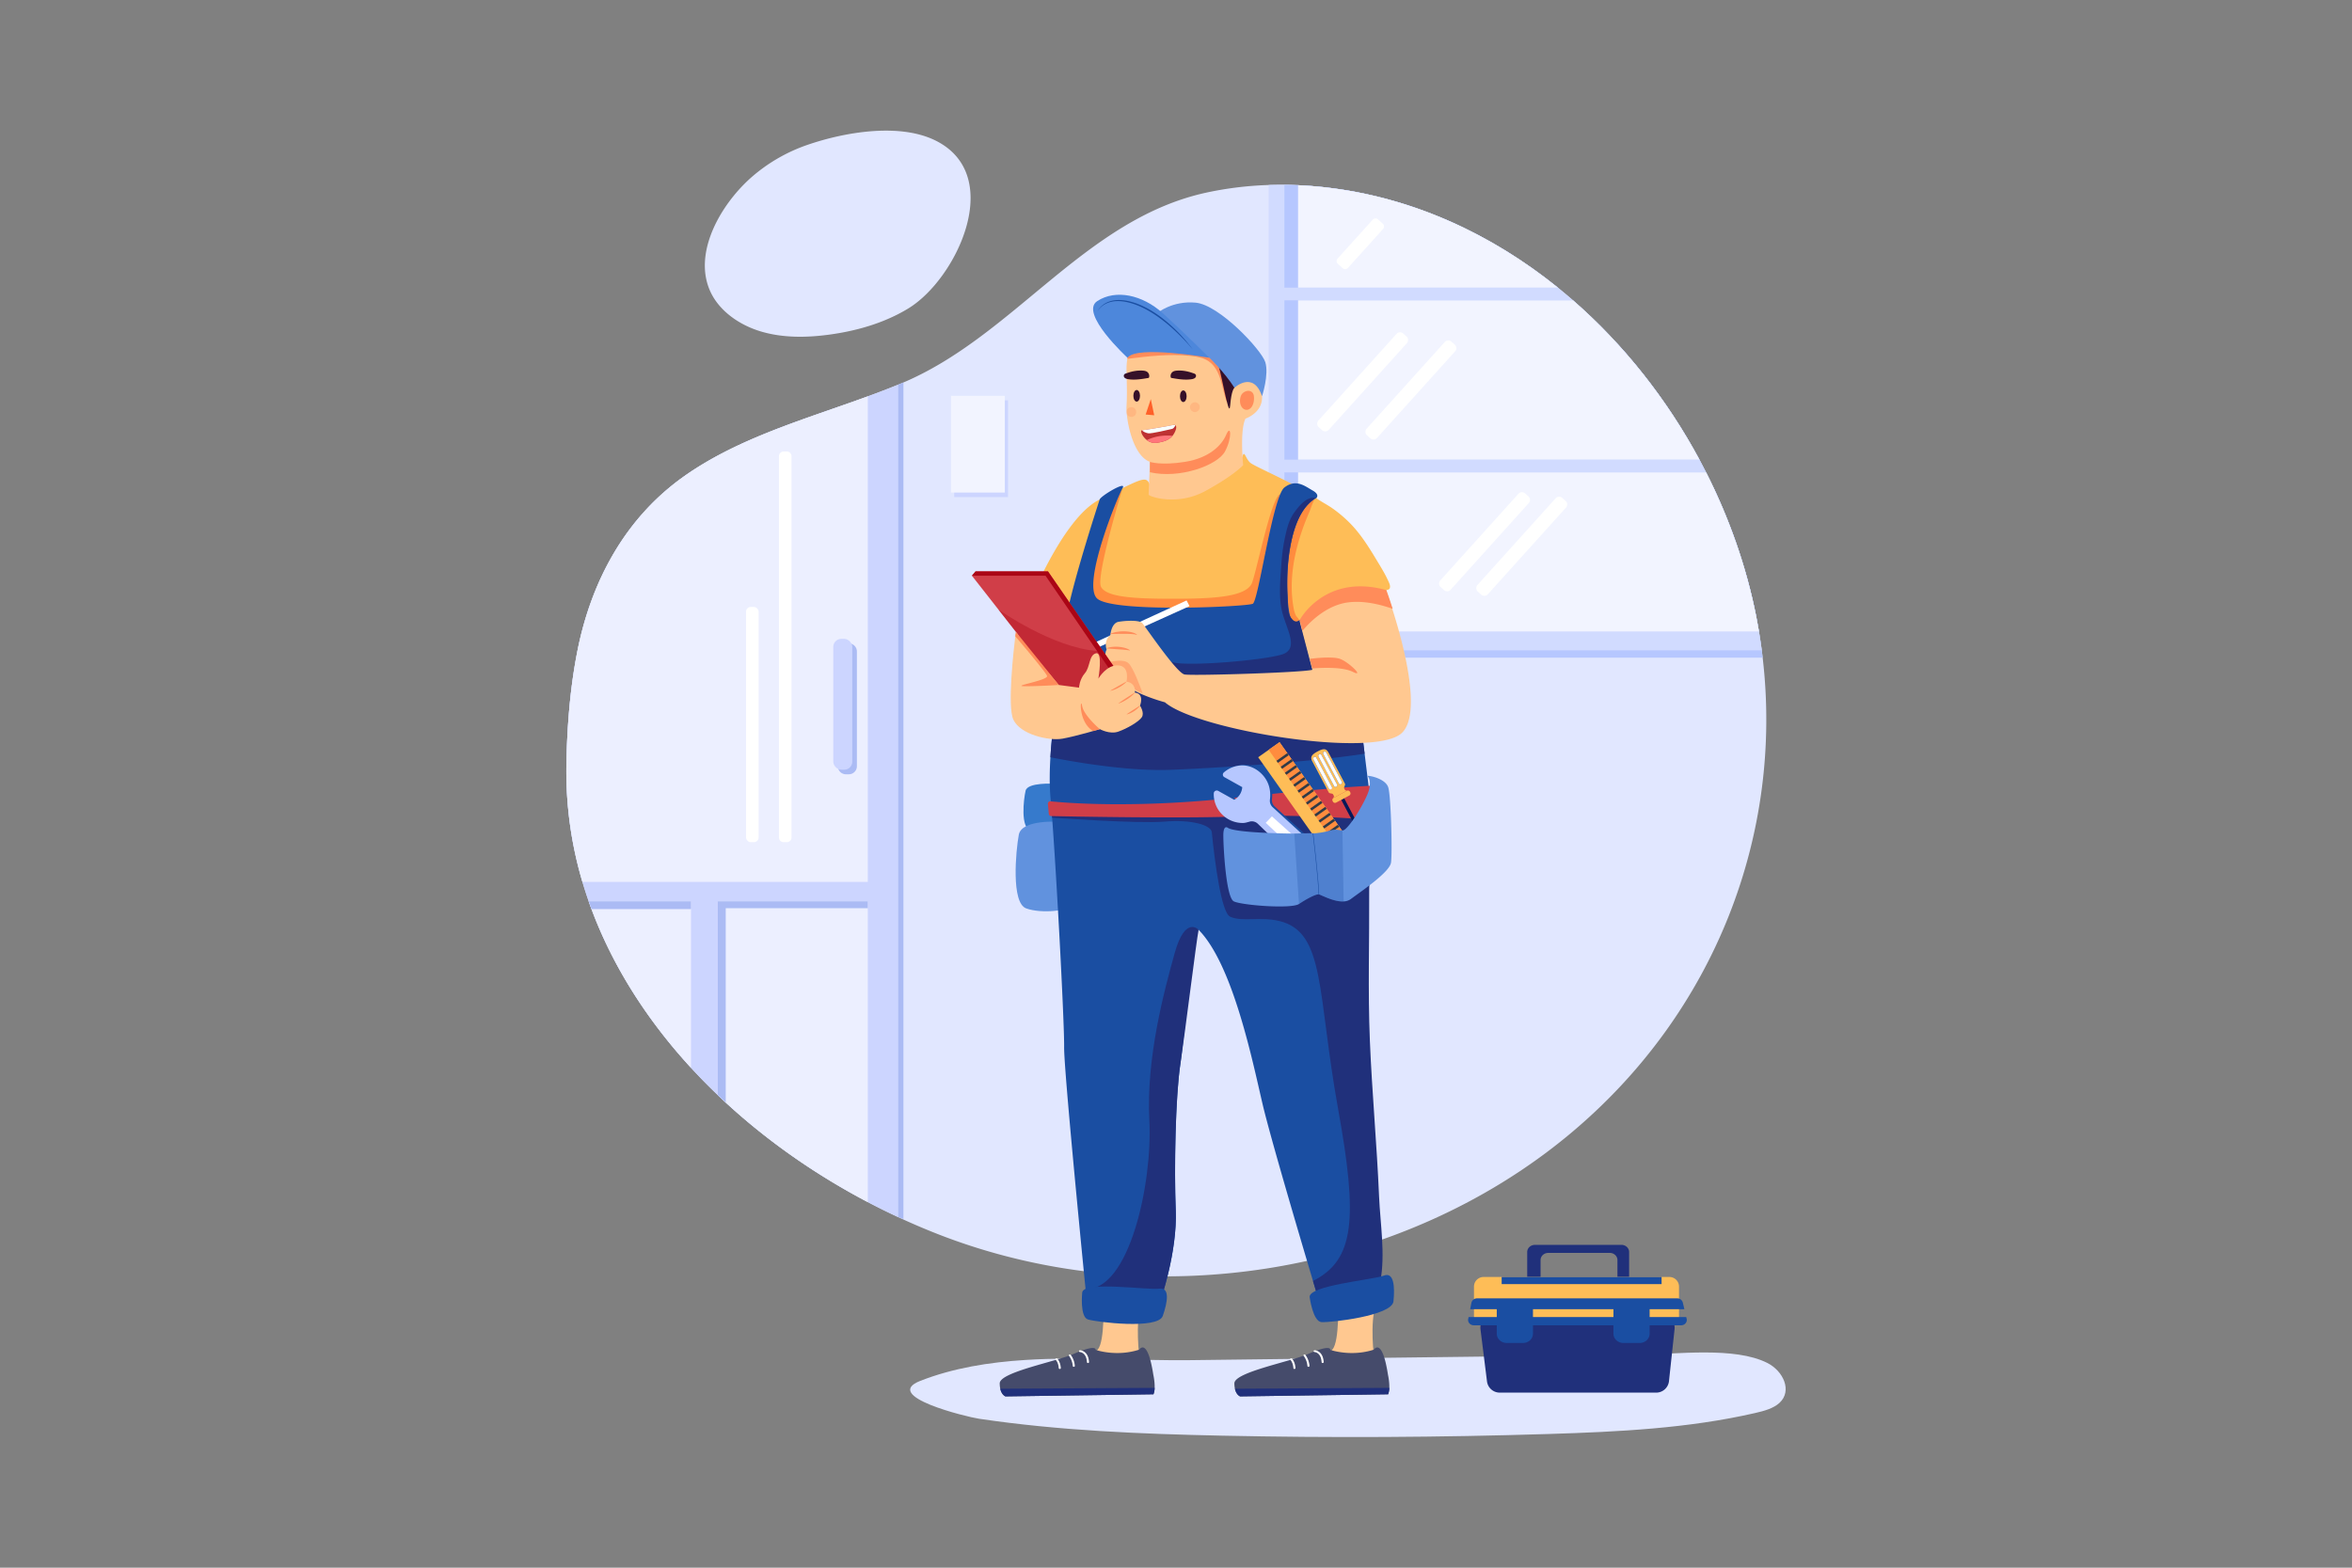 <svg xmlns="http://www.w3.org/2000/svg" data-name="10" viewBox="0 0 4680 3120" id="repairman"><rect x="0" y="0" width="4680" height="3120" fill="#808080" stroke="none"/><path fill="#e1e7ff" d="M3122.81 2257.542c-338.665 281.727-839.944 363.348-1260.279 197.168q-38.167-15.083-75.499-32.464-30.497-14.179-60.293-29.833c-109.365-57.442-211.034-129.376-298.432-212.902q-27.676-26.404-53.361-54.369c-90.225-98.203-161.09-209.977-203.572-331.339q-6.712-19.158-12.464-38.622a771.524 771.524 0 01-31.911-231.906c1.107-67.632 5.888-127.852 13.94-181.631q3.853-25.685 8.678-49.427c27.178-133.924 93.163-261.113 212.89-345.204 108-75.856 239.122-112.401 364.233-158.19 20.295-7.437 40.441-15.107 60.293-23.232q2.932-1.199 5.839-2.409c223.966-92.93 364.454-326.754 607.091-379.758a690.047 690.047 0 01124.472-15.23q15.599-.498 31.235-.357c3.799.025 7.597.099 11.395.184q7.91.184 15.82.541 12.87.571 25.74 1.573 13.921 1.069 27.805 2.643c172.78 19.385 330.663 92.512 463.383 199.663q15.285 12.336 30.128 25.285a1088.99 1088.99 0 01103.169 102.972 2.778 2.778 0 00.258.295 1155.6 1155.6 0 01148.147 213.812q6.767 12.557 13.202 25.273c46.366 91.467 80.379 188.588 99.826 287.16q2.95 14.935 5.445 29.919 1.936 11.432 3.59 22.901 1.032 7.136 1.967 14.271.959 7.246 1.807 14.517C3548.246 1657.248 3414.801 2014.646 3122.81 2257.542zM1807.898 613.521q-10.178 6.25-20.86 11.702c-41.806 21.463-88.787 34.148-136.26 40.663-45.899 6.306-93.716 6.896-137.784-6.515-44.056-13.423-84.055-42.421-100.895-82.199-29.514-69.66 13.681-154.33 66.784-208.821 5.777-5.925 11.665-11.493 17.59-16.644a334.597 334.597 0 01110.053-63.355c75.094-25.888 188.76-45.641 261.211-5.396C1998.084 355.358 1902.29 555.575 1807.898 613.521z"></path><path fill="#b6c7ff" d="M3507.35,1308.848H2537.378V382.71q15.599-.498,31.235-.356c3.799.025,7.597.098,11.395.184q7.91.184,15.82.541,12.87.572,25.74,1.573,13.921,1.069,27.805,2.643c172.78,19.385,330.663,92.512,463.382,199.663q15.285,12.335,30.129,25.285a1087.978,1087.978,0,0,1,90.225,88.455,2.778,2.778,0,0,0,.258.295,1155.6,1155.6,0,0,1,148.147,213.812q6.767,12.557,13.202,25.273c46.366,91.467,80.379,188.588,99.826,287.16q2.95,14.935,5.445,29.919,1.936,11.432,3.59,22.901,1.032,7.136,1.967,14.271Q3506.501,1301.577,3507.35,1308.848Z"></path><path fill="#d1dbff" d="M3505.543,1294.331H2524.434V368.193q15.599-.498,31.235-.357c3.799.025,7.597.099,11.395.184q7.91.184,15.82.541,12.87.571,25.74,1.573,13.921,1.069,27.805,2.643c172.78,19.385,330.663,92.512,463.383,199.663q15.285,12.336,30.128,25.285c101.731,88.639,187.285,197.586,251.574,317.079q6.767,12.557,13.202,25.273c46.366,91.467,80.379,188.588,99.826,287.16q2.95,14.935,5.445,29.919,1.936,11.432,3.59,22.901Q3504.608,1287.195,3505.543,1294.331Z"></path><path fill="#b6c7ff" d="M3099.811 572.442H2555.669V367.836c3.799.025 7.597.099 11.395.184q7.91.184 15.82.541 12.87.571 25.74 1.573 13.921 1.069 27.805 2.643C2809.209 392.163 2967.091 465.29 3099.811 572.442zM3381.514 914.806H2555.669V597.727h574.271C3231.671 686.366 3317.225 795.313 3381.514 914.806zM3499.986 1257.159h-944.318V940.079h839.047c46.366 91.467 80.379 188.588 99.826 287.16Q3497.491 1242.174 3499.986 1257.159z"></path><path fill="#f2f4ff" d="M3099.811 572.442H2582.884V368.562q12.87.571 25.74 1.573 13.921 1.069 27.805 2.643C2809.209 392.163 2967.091 465.29 3099.811 572.442zM3381.514 914.806H2582.884V597.727h547.056C3231.671 686.366 3317.225 795.313 3381.514 914.806zM3499.986 1257.159H2582.884V940.079h811.832c46.366 91.467 80.379 188.588 99.826 287.16Q3497.491 1242.174 3499.986 1257.159z"></path><path fill="#fff" d="M2630.669,856.177l-6.662-6.006a9.389,9.389,0,0,1-.685-13.221l155.532-172.523a9.389,9.389,0,0,1,13.221-.685l6.662,6.006a9.389,9.389,0,0,1,.685,13.221L2643.89,855.492A9.389,9.389,0,0,1,2630.669,856.177Z"></path><path fill="#fff" d="M2802.894,650.652h8.97a9.361,9.361,0,0,1,9.361,9.361V892.294a9.361,9.361,0,0,1-9.361,9.361h-8.97a9.361,9.361,0,0,1-9.361-9.361V660.013A9.361,9.361,0,0,1,2802.894,650.652Z" transform="rotate(42.035 2807.38 776.153)"></path><path fill="#fff" d="M2873.22 1174.389l-6.662-6.006a9.389 9.389 0 01-.685-13.221l155.532-172.523a9.389 9.389 0 0113.221-.685l6.662 6.006a9.389 9.389 0 01.685 13.221l-155.533 172.523A9.389 9.389 0 012873.22 1174.389zM2947.231 1183.422l-6.662-6.006a9.389 9.389 0 01-.685-13.221l155.532-172.523a9.389 9.389 0 0113.221-.685l6.662 6.006a9.389 9.389 0 01.685 13.221l-155.532 172.523A9.389 9.389 0 012947.231 1183.422z"></path><path fill="#fff" d="M2700.25,425.584h13.052a7.32,7.32,0,0,1,7.32,7.32V537.457a7.32,7.32,0,0,1-7.32,7.32h-13.052a7.32,7.32,0,0,1-7.32-7.32V432.904A7.32,7.32,0,0,1,2700.25,425.584Z" transform="rotate(42.036 2706.776 485.18)"></path><path fill="#ccd5ff" d="M1726.744,788.821c20.295-7.437,40.442-15.107,60.294-23.232V2422.245q-30.497-14.179-60.294-29.833c-109.364-57.442-211.034-129.376-298.432-212.902q-27.676-26.404-53.361-54.369c-90.225-98.203-161.09-209.977-203.573-331.339q-6.712-19.158-12.464-38.622a771.521,771.521,0,0,1-31.911-231.906c1.106-67.632,5.888-127.852,13.939-181.631q3.854-25.685,8.678-49.427c27.178-133.924,93.163-261.113,212.89-345.204C1470.511,871.155,1601.633,834.61,1726.744,788.821Z"></path><path fill="#ecefff" d="M1726.744 788.821v966.358H1158.914a771.521 771.521 0 01-31.911-231.906c1.106-67.632 5.888-127.852 13.939-181.631q3.854-25.685 8.678-49.427c27.178-133.924 93.163-261.113 212.89-345.204C1470.511 871.155 1601.633 834.61 1726.744 788.821zM1374.951 1793.802v331.339c-90.225-98.203-161.09-209.977-203.573-331.339zM1726.744 1793.802v598.61c-109.364-57.442-211.034-129.376-298.432-212.902V1793.802z"></path><path fill="#abbbf4" d="M1683.19,1280.532h5.824a16.015,16.015,0,0,1,16.015,16.015v228.409a16.015,16.015,0,0,1-16.015,16.015h-5.824a16.015,16.015,0,0,1-16.015-16.015V1296.547A16.015,16.015,0,0,1,1683.19,1280.532Z"></path><rect width="37.853" height="260.438" x="1658.034" y="1271.459" fill="#ccd5ff" rx="16.015"></rect><path fill="#fff" d="M1559.3,898.579h6.314a9.361,9.361,0,0,1,9.361,9.361v758.811a9.361,9.361,0,0,1-9.361,9.361h-6.314a9.361,9.361,0,0,1-9.361-9.361V907.94a9.361,9.361,0,0,1,9.361-9.361Z"></path><rect width="25.036" height="468.14" x="1484.459" y="1207.972" fill="#fff" rx="9.361"></rect><polygon fill="#abbbf4" points="1444.062 2194.292 1444.062 1807.443 1726.744 1807.443 1726.744 1793.801 1428.312 1793.801 1428.312 2179.509 1444.062 2194.292"></polygon><polygon fill="#abbbf4" points="1176.963 1809.25 1374.951 1809.25 1374.951 1793.801 1171.378 1793.801 1176.963 1809.25"></polygon><polygon fill="#abbbf4" points="1797.631 761.179 1797.631 2426.184 1787.037 2422.245 1787.037 765.589 1797.631 761.179"></polygon><path fill="#e1e7ff" d="M2040.657,2706.556c-72.743,4.577-143.802,15.969-209.311,41.572-78.064,30.528,92.443,71.84,116.558,75.427,159.095,23.661,321.439,30.284,483.342,33.692q325.152,6.844,650.576-3.324c138.157-4.319,277.571-11.117,410.826-41.792,17.72-4.079,36.264-9.069,48.387-20.352,25.296-23.544,7.833-63.043-24.645-79.361-65.016-32.665-180.236-17.211-252.96-16.326l-297.015,3.615q-299.167,3.641-598.336,7.283C2263.977,2708.257,2150.401,2699.651,2040.657,2706.556Z"></path><path fill="#367acc" d="M2096.912,1559.822s-52.22-3.305-56.186,13.881-10.576,73.373,9.915,79.322,58.83,2.644,58.83-3.966S2096.912,1559.822,2096.912,1559.822Z"></path><path fill="#6192de" d="M2110.651,1635.622s-77.545-6.11-83.435,25.66-15.705,135.633,14.724,146.63,87.361,4.888,87.361-7.332S2110.651,1635.622,2110.651,1635.622Z"></path><path fill="#febd57" d="M2286.401,961.649s17.023,32.346,74.724,11.193,107.22-51.477,111.215-64.739,5.977,5.247,15.893,13.179,95.186,44.288,130.882,70.068c10.402,7.513,21.961,13.112,32.445,20.516a259.98,259.98,0,0,1,30.596,25.337c25.911,25.021,43.71,55.295,62.142,85.865,5.974,9.909,11.955,19.937,16.812,30.455,1.887,4.086,5.201,9.974,4.781,14.705-.426,4.799-3.105,5.253-7.303,6.222,0,0-76.017,206.237-98.491,212.847s-327.646-23.797-373.695-39.661-245.675-130.881-245.675-130.881,70.728-184.909,147.406-222.674S2279.569,945.829,2286.401,961.649Z"></path><path fill="#ff8c3e" d="M2233.701,971.437s-53.501,175.913-42.925,196.405,64.779,23.797,142.118,23.797,148.067-2.644,158.643-32.39,38.255-170.11,55.814-175.614c17.552-5.502,71.722,7.707,71.762,7.716-4.205-1.025-11.502,22.27-12.882,25.415-25.995,59.218-44.083,128.14-32.247,192.946a55.873,55.873,0,0,0,4.339,14.687c1.841,3.739,7.461,7.982,6.92,11.479-.741,4.789-9.224,12.506-12.542,16.08-6.179,6.658-13.559,12.867-22.333,15.697-20.491,6.61-339.1-33.051-366.202-48.915s-23.136-93.864-7.932-134.847S2233.701,971.437,2233.701,971.437Z"></path><path fill="#1a4ea2" d="M2742.057,2563.239c-9.244,11.235-118.977,21.155-118.977,21.155s-4.007-13.312-10.522-35.144c-24.56-82.371-84.854-285.992-100.526-352.875-19.827-84.608-58.715-276.535-127.05-345.838-9.781-9.92-26.308,200.42-36.228,266.516-9.908,66.108-12.55,208.219-9.244,291.512,3.294,83.293-30.411,179.799-30.411,179.799L2163.68,2602.242s-1.365-13.718-3.639-36.705c-11.014-111.479-43.183-440.973-42.642-481.526.663-48.923-17.185-385.375-27.092-496.424-2.2-24.634-1.93-52.095-.197-80.441,1.278-20.995,3.356-42.47,5.827-63.625,9.207-79.076,23.835-153.814,22.335-182.848-2.446-47.301,69.857-266.595,69.857-266.595,2.434-7.461,54.873-38.426,45.568-22.642-9.293,15.783-81.264,190.457-50.853,219.54,30.411,29.084,298.776,16.521,310.012,10.571,11.247-5.949,39.667-213.505,62.801-231.353,23.134-17.849,40.983-2.643,56.188,5.949,14.628,8.261,7.843,14.702,7.302,15.181a.154.154,0,0,0-.037.025c-71.381,38.34-60.146,222.097-50.89,237.303,9.256,15.206,17.848,5.286,17.848,5.286l29.735,113.704,89.906,73.373s4.057,33.951,9.588,79.027c2.704,22.028,5.753,46.711,8.85,71.394,8.101,64.486-24.513,130.994-21.158,147.786,7.265,36.348,9.047,159.142,8.383,244.413-.651,85.272,9.008,145.877,15.806,267.726C2733.368,2342.289,2751.313,2552.004,2742.057,2563.239Z"></path><path fill="#20307b" d="M2744.082,2381.445c-4.405-103.52-14.027-206.74-18.318-310.265-4.128-99.524-.804-199.185-1.358-298.758-.187-33.534,15.507-73.403,11.001-106.615-4.233-31.198-7.319-62.994-11.259-94.367-.001-.005-316.711,36.404-316.711,36.404-.04.975.065,3.563.31,7.463l-314.849-3.569.606,15.571s170.858,12.365,223.54,7.84,92.677,6.527,94.198,21.166v.001c6.122,61.466,19.213,159.96,36.317,167.934,24.327,11.358,59.463-.806,98.845,8.953,90.885,22.521,74.409,142.55,116.161,373.765,39.14,216.756,33.61,300.744-50.006,342.281,6.515,21.831,10.522,35.144,10.522,35.144s109.733-9.92,118.977-21.155c3.153-3.833,3.706-8.826,4.599-13.502C2756.774,2496.651,2746.431,2435.115,2744.082,2381.445Z"></path><path fill="#ffc890" d="M2478.22,833.183c-11.641,24.572-4.524,92.45-4.524,92.45s-16.816,19.397-74.356,51.075c-57.54,31.677-113.79,10.989-113.79,7.756,0-3.233,2.594-65.297,2.594-65.297-35.562-12.931-47.854-87.275-46.588-110.557,1.266-23.269.676-37.492.037-71.111a125.224,125.224,0,0,1,1.598-23.319c2.913-17.283,8.74-25.175,8.74-25.175l166.253,8.851,3.786.197s87.275,57.54,89.218,90.52C2513.131,821.542,2478.22,833.183,2478.22,833.183Z"></path><path fill="#ff8c5a" d="M2441.221,800.03c-5.568-14.025-7.855-29.133-12.268-43.576-4.413-14.443-11.493-28.875-23.933-37.455-10.326-7.13-23.196-9.416-35.685-10.719-41.966-4.339-84.251.602-126.144,5.9,2.913-17.283,8.74-25.175,8.74-25.175l166.253,8.851c.098.135.184.283.283.418,3.97,5.876,7.596,12.108,9.268,18.991,1.549,6.367,1.352,13.03,1.955,19.557C2431.682,758.224,2442.376,778.568,2441.221,800.03Z"></path><path fill="#361029" d="M2456.236,771.761s-5.977,3.879-8.484,35.559-19.315-80.663-28.368-95.273,33.619,5.406,36.852,22.862S2456.236,771.761,2456.236,771.761Z"></path><path fill="#6192de" d="M2406.454,712.047s29.74,28.034,49.782,59.714c0,0,37.498-34.912,54.955,16.81,0,0,14.223-43.317,6.465-67.885s-91.16-113.788-138.356-118.314-77.583,21.335-77.583,21.335S2385.765,703.409,2406.454,712.047Z"></path><path fill="#ff8c5a" d="M2288.139,919.169s21.335,7.758,69.825,0,73.057-32.973,82.109-54.308,12.284,5.819-2.586,33.619-90.514,54.955-149.347,41.378Z"></path><path fill="#4d87db" d="M2243.572,712.047s-97.022-88.987-60.17-112.908,89.867-12.284,129.952,23.921,93.1,88.987,93.1,88.987S2261.072,686.599,2243.572,712.047Z"></path><path fill="#ff8c5a" d="M2492.277,781.491a11.939,11.939,0,0,1,2.552,6.036c1.518,8.494-.848,22.345-9.313,26.812-6.27,3.309-12.589-.08-15.641-5.824-3.34-6.285-3.148-15.054-.332-21.482C2472.985,779.18,2485.504,774.032,2492.277,781.491Z"></path><ellipse cx="2261.766" cy="787.72" fill="#361029" rx="6.593" ry="11.567"></ellipse><ellipse cx="2354.532" cy="788.571" fill="#361029" rx="6.593" ry="11.567"></ellipse><path fill="#361029" d="M2273.45 737.564c3.176.191 6.483.645 9.095 2.462a10.174 10.174 0 013.95 10.571 2.272 2.272 0 01-.639 1.228 2.558 2.558 0 01-1.248.448c-13.235 2.249-26.76 4.502-40.012 2.357-3.74-.605-8.948-2.462-8.398-7.266.394-3.441 3.972-4.038 6.745-5.014C2252.837 738.869 2262.919 736.931 2273.45 737.564zM2342.549 737.564c-3.176.191-6.483.645-9.095 2.462a10.174 10.174 0 00-3.95 10.571 2.273 2.273 0 00.639 1.228 2.559 2.559 0 001.248.448c13.235 2.249 26.76 4.502 40.012 2.357 3.74-.605 8.948-2.462 8.397-7.266-.394-3.441-3.972-4.038-6.745-5.014C2363.161 738.869 2353.079 736.931 2342.549 737.564z"></path><polygon fill="#ff6029" points="2289.868 794.291 2279.63 825.003 2296.649 826.459 2289.868 794.291"></polygon><g opacity=".28"><circle cx="2251.141" cy="820.041" r="9.666" fill="#ff8c5a"></circle></g><g opacity=".28"><circle cx="2377.612" cy="810.375" r="9.666" fill="#ff8c5a" transform="rotate(-45 2377.612 810.375)"></circle></g><path fill="#1a4ea2" d="M2183.682,619.865a35.406,35.406,0,0,1,8.905-11.36,40.51,40.51,0,0,1,5.903-4.294c1.027-.664,2.126-1.198,3.199-1.784,1.11-.505,2.201-1.07,3.346-1.5a54.486,54.486,0,0,1,14.222-3.473,71.758,71.758,0,0,1,14.642.006c2.438.188,4.843.605,7.257.964,2.386.491,4.792.921,7.141,1.563a142.667,142.667,0,0,1,13.947,4.294,174.088,174.088,0,0,1,26.27,12.566c16.773,9.803,32.05,21.912,46.139,35.14a318.88,318.88,0,0,1,38.469,43.219q-9.242-11.12-19.318-21.465-10.021-10.382-20.735-20.031c-7.149-6.412-14.523-12.567-22.198-18.313-3.822-2.893-7.734-5.66-11.692-8.357-3.995-2.638-8.029-5.219-12.175-7.603a175.615,175.615,0,0,0-25.753-12.504,140.156,140.156,0,0,0-13.606-4.407c-2.291-.667-4.63-1.105-6.951-1.639-2.341-.405-4.679-.87-7.043-1.108-9.407-1.137-19.132-.702-28.095,2.514C2196.636,605.428,2188.519,611.494,2183.682,619.865Z"></path><path fill="#20307b" d="M2715.296,1500.042c-107.939,16.988-300.768,28.666-385.044,32.021-82.481,3.282-186.548-14.37-240.142-24.916,1.278-20.995,3.356-42.47,5.827-63.625,0,0,214.265-138.766,234.105-126.868,19.828,11.899,199.174-3.394,225.614-15.944,26.441-12.563,5.95-46.28-3.307-78.671-8.466-29.626-5.033-64.221-3.06-94.517,1.199-18.412,3.147-36.822,6.91-54.902,3.521-16.916,7.962-36.589,17.878-50.847,8.624-12.4,26.107-35.526,44.561-30.575a4.221,4.221,0,0,1,.471.151c-2.954-1.18-13.872,10.078-15.819,12.068a93.062,93.062,0,0,0-13.288,17.613c-8.301,13.958-13.847,29.605-17.869,45.287-9.772,38.102-12.311,78.959-10.213,118.128.672,12.548-.664,33.066,6.298,44.207,9.256,15.206,17.848,5.286,17.848,5.286l29.735,113.704,89.906,73.373S2709.765,1454.966,2715.296,1500.042Z"></path><path fill="#d03e48" d="M2085.087,1599.851a4.699,4.699,0,0,1,5.163-5.114c28.529,2.98,162.428,14.531,360.965-6.491,224.745-23.797,281.325-24.493,281.325-24.493l13.667,9.707a25.548,25.548,0,0,1,9.109,29.851l-11.083,29.366s-159.493-13.362-274.51-8.074c-106.539,4.898-343.804.279-378.203-.429a4.694,4.694,0,0,1-4.577-4.27Z"></path><path fill="#febd57" d="M2621.536,1495.638c-11.12,5.975-15.072,10.649-10.484,19.312s30.964,58.462,32.864,62.05c1.5,2.833,7.336,1.476,8.703,4.056,1,1.888.867,1.637,1.267,2.392.71,1.34.14,2.917-.494,4.567.088-.054.173-.111.265-.16l26.033-13.989c.092-.049.186-.09.279-.133-1.714-.389-3.331-.791-4.041-2.131-.4-.755-.267-.503-1.267-2.392-1.367-2.581,3.002-6.707,1.502-9.539-1.9-3.588-28.276-53.387-32.864-62.05C2638.711,1488.96,2632.656,1489.663,2621.536,1495.638Zm27.364,75.31-.221.119a3.12,3.12,0,0,1-4.257-1.226l-31.095-58.708a3.165,3.165,0,0,1,1.36-4.244l.222-.119a3.119,3.119,0,0,1,4.256,1.226l31.095,58.708A3.165,3.165,0,0,1,2648.9,1570.948Zm10.183-5.472-.222.119a3.12,3.12,0,0,1-4.257-1.226l-31.095-58.708a3.165,3.165,0,0,1,1.36-4.244l.221-.119a3.12,3.12,0,0,1,4.257,1.226l31.094,58.708A3.165,3.165,0,0,1,2659.084,1565.477Zm10.896-9.368a3.166,3.166,0,0,1-1.36,4.244l-.222.119a3.12,3.12,0,0,1-4.257-1.226l-31.094-58.708a3.165,3.165,0,0,1,1.36-4.244l.221-.119a3.12,3.12,0,0,1,4.257,1.226Z"></path><path fill="#fff" d="M2634.628 1496.175l-.221.119a3.165 3.165 0 00-1.36 4.244l31.094 58.708a3.12 3.12 0 004.257 1.226l.222-.119a3.166 3.166 0 001.36-4.244l-31.095-58.708A3.12 3.12 0 002634.628 1496.175zM2625.092 1501.299l-.221.119a3.165 3.165 0 00-1.36 4.244l31.095 58.708a3.12 3.12 0 004.257 1.226l.222-.119a3.165 3.165 0 001.36-4.244l-31.094-58.708A3.12 3.12 0 002625.092 1501.299zM2614.909 1506.771l-.222.119a3.165 3.165 0 00-1.36 4.244l31.095 58.708a3.12 3.12 0 004.257 1.226l.221-.119a3.165 3.165 0 001.36-4.244l-31.095-58.708A3.119 3.119 0 002614.909 1506.771z"></path><polygon fill="#061859" points="2731.644 1710.608 2729.835 1718.54 2743.802 1735.097 2747.353 1733.189 2750.906 1731.28 2745.03 1710.376 2737.482 1707.471 2674.589 1588.726 2668.751 1591.863 2731.644 1710.608"></polygon><path fill="#febd57" d="M2653.657,1587.855c-.092.049-.178.105-.265.16a4.734,4.734,0,0,0-1.774,6.206l.651,1.229a4.68,4.68,0,0,0,6.385,1.839l10.098-5.426,5.838-3.137,10.097-5.426a4.747,4.747,0,0,0,2.04-6.365l-.651-1.229a4.665,4.665,0,0,0-6.106-1.972c-.093.043-.188.084-.279.133Z"></path><path fill="#20307b" d="M2384.98,1850.538c-4.596,23.053-26.308,200.42-36.228,266.516-9.908,66.108-12.55,208.219-9.244,291.512,3.294,83.293-30.411,179.799-30.411,179.799L2163.68,2602.242s-1.365-13.718-3.639-36.705c87.152,3.282,133.421-210.899,126.942-335.788-6.49-124.889,29.194-256.27,50.275-332.506C2358.353,1821.018,2384.98,1850.538,2384.98,1850.538Z"></path><rect width="52.036" height="324.806" x="2592.426" y="1462.344" fill="#febd57" transform="rotate(-35.224 2618.444 1624.747)"></rect><rect width="26.438" height="324.806" x="2615.68" y="1454.962" fill="#ff8c3e" transform="rotate(-35.224 2628.9 1617.365)"></rect><rect width="26.438" height="5.031" x="2538.867" y="1506.057" fill="#313b47" transform="rotate(-35.224 2552.087 1508.573)"></rect><rect width="26.438" height="5.031" x="2547.251" y="1517.931" fill="#313b47" transform="rotate(-35.224 2560.47 1520.447)"></rect><rect width="26.438" height="5.031" x="2555.634" y="1529.805" fill="#313b47" transform="rotate(-35.224 2568.854 1532.32)"></rect><rect width="26.438" height="5.031" x="2564.018" y="1541.679" fill="#313b47" transform="rotate(-35.224 2577.237 1544.194)"></rect><rect width="26.438" height="5.031" x="2572.401" y="1553.552" fill="#313b47" transform="rotate(-35.224 2585.645 1556.079)"></rect><rect width="26.438" height="5.031" x="2580.785" y="1565.426" fill="#313b47" transform="rotate(-35.224 2594.029 1567.953)"></rect><rect width="26.438" height="5.031" x="2589.168" y="1577.3" fill="#313b47" transform="rotate(-35.224 2602.388 1579.816)"></rect><rect width="26.438" height="5.031" x="2597.552" y="1589.174" fill="#313b47" transform="rotate(-35.224 2610.771 1591.69)"></rect><rect width="26.438" height="5.031" x="2605.935" y="1601.047" fill="#313b47" transform="rotate(-35.224 2619.155 1603.563)"></rect><rect width="26.438" height="5.031" x="2614.319" y="1612.921" fill="#313b47" transform="rotate(-35.224 2627.538 1615.437)"></rect><rect width="26.438" height="5.031" x="2622.702" y="1624.795" fill="#313b47" transform="rotate(-35.224 2635.947 1627.322)"></rect><rect width="26.438" height="5.031" x="2631.085" y="1636.669" fill="#313b47" transform="rotate(-35.224 2644.305 1639.184)"></rect><rect width="26.438" height="5.031" x="2639.469" y="1648.543" fill="#313b47" transform="rotate(-35.224 2652.688 1651.058)"></rect><rect width="26.438" height="5.031" x="2647.852" y="1660.416" fill="#313b47" transform="rotate(-35.224 2661.071 1662.932)"></rect><rect width="26.438" height="5.031" x="2656.236" y="1672.29" fill="#313b47" transform="rotate(-35.224 2669.455 1674.806)"></rect><rect width="26.438" height="5.031" x="2664.619" y="1684.164" fill="#313b47" transform="rotate(-35.224 2677.839 1686.68)"></rect><rect width="26.438" height="5.031" x="2673.003" y="1696.038" fill="#313b47" transform="rotate(-35.224 2686.222 1698.553)"></rect><rect width="26.438" height="5.031" x="2681.386" y="1707.911" fill="#313b47" transform="rotate(-35.224 2694.606 1710.427)"></rect><rect width="26.438" height="5.031" x="2689.77" y="1719.785" fill="#313b47" transform="rotate(-35.224 2702.989 1722.3)"></rect><rect width="26.438" height="5.031" x="2698.153" y="1731.659" fill="#313b47" transform="rotate(-35.224 2711.372 1734.174)"></rect><path fill="#1a4ea2" d="M2678.036,1790.674a29.785,29.785,0,0,1-21.498-8.127L2506.822,1638.043a17.147,17.147,0,0,0-16.888-4.076c-5.383,1.626-9.083,2.43-11.637,2.51a57.559,57.559,0,0,1-42.241-16.667,56.877,56.877,0,0,1-16.83-42.241,5.731,5.731,0,0,1,2.83-4.789,6.148,6.148,0,0,1,5.921-.186l31.914,17.806a31.113,31.113,0,0,0,16-25.208l-35.648-19.901a5.7,5.7,0,0,1-.948-9.336,56.767,56.767,0,0,1,34.18-13.95c14.124-.698,28.096,4.674,39.4,15.266,14.494,13.598,20.744,31.857,18.092,52.839a17.281,17.281,0,0,0,5.412,14.973l154.339,140.954a30.322,30.322,0,0,1,9.5,21A22.942,22.942,0,0,1,2678.036,1790.674Z"></path><path fill="#b6c7ff" d="M2673.965,1792.039a29.785,29.785,0,0,1-21.498-8.127L2502.75,1639.408a17.146,17.146,0,0,0-16.888-4.076c-5.383,1.625-9.083,2.43-11.637,2.51a57.559,57.559,0,0,1-42.241-16.667,56.877,56.877,0,0,1-16.83-42.24,5.732,5.732,0,0,1,2.83-4.789,6.147,6.147,0,0,1,5.921-.187l31.914,17.806a31.113,31.113,0,0,0,16-25.208l-35.648-19.901a5.7,5.7,0,0,1-.948-9.336,56.768,56.768,0,0,1,34.18-13.951c14.124-.697,28.096,4.675,39.4,15.266,14.494,13.598,20.744,31.857,18.092,52.839a17.281,17.281,0,0,0,5.412,14.973l154.339,140.954a30.323,30.323,0,0,1,9.5,21A22.942,22.942,0,0,1,2673.965,1792.039Z"></path><polygon fill="#fff" points="2530.862 1624.747 2647.199 1728.971 2632.523 1744.054 2518.565 1637.571 2530.862 1624.747"></polygon><path fill="#6192de" d="M2767.855,1716.687c-2.795,19.569-60.88,58.192-80.024,72.611a25.533,25.533,0,0,1-14.286,4.732c-19.798,1.082-44.886-13.19-49.29-14.001-5.579-1.033-24.168,8.752-39.496,19.053-15.339,10.301-113.863,2.581-129.657-5.15-15.805-7.72-20.918-109.696-20.918-131.331s8.363-15.451,8.363-15.451c14.873,11.334,132.785,11.85,132.785,11.85s34.05-1.033,37.3-.516c3.261.516,20.452-1.549,32.997-5.151,12.555-3.602,14.873-1.549,25.566-.516,10.681,1.032,47.839-60.262,52.952-81.38,5.113-21.118-3.401-27.241-3.401-27.241,4.636-1.032,35.951,5.612,41.53,22.613C2767.855,1583.795,2770.639,1697.105,2767.855,1716.687Z"></path><g opacity=".26"><path fill="#1a4ea2" d="M2673.546,1794.03c-19.798,1.082-44.886-13.19-49.29-14.001-5.579-1.033-24.168,8.752-39.496,19.053l-9.428-140.083s34.05-1.033,37.3-.516c3.261.516,20.452-1.549,32.997-5.151,12.555-3.602,14.873-1.549,25.566-.516Z"></path></g><path fill="none" stroke="#1a4ea2" stroke-miterlimit="10" d="M2612.632,1658.483s10.201,83.847,11.624,121.546"></path><path fill="#ffc890" d="M2195.693,2588.626s2.872,80.899-11.086,96.646,40.016,48.605,58.544,39.216,25.579-11.275,25.579-11.275-9.073-57.801-1.808-101.643S2195.693,2588.626,2195.693,2588.626Z"></path><path fill="#454b6b" d="M2297.507,2762.079a37.649,37.649,0,0,1-2.37,12.811l-294.431,4.173s-7.472-2.388-10.362-15.19a50.108,50.108,0,0,1-1.116-10.694c-.13-22.267,110.385-42.648,146.89-58.555,47.187-20.555,43.877-8.125,43.877-8.125s41.235,14.516,86.948-.508c0,0,16.196-26.075,27.969,50.323C2294.912,2736.314,2297.986,2749.665,2297.507,2762.079Z"></path><path fill="#20307b" d="M2297.507,2762.079a37.649,37.649,0,0,1-2.37,12.811l-294.431,4.173s-7.472-2.388-10.362-15.19Z"></path><path fill="#fff" d="M2136.629 2720.181a1.955 1.955 0 01-2.063-1.682 38.779 38.779 0 00-7.448-20.077 1.644 1.644 0 01.485-2.494 2.261 2.261 0 012.869.418 41.644 41.644 0 018.201 21.941 1.902 1.902 0 01-1.935 1.891C2136.702 2720.18 2136.665 2720.18 2136.629 2720.181zM2108.735 2724.506a1.955 1.955 0 01-2.063-1.682c-.766-11.522-5.929-16.402-5.981-16.45a1.632 1.632 0 01.071-2.524 2.275 2.275 0 012.894.04c.255.228 6.263 5.746 7.124 18.721a1.902 1.902 0 01-1.935 1.891C2108.808 2724.504 2108.771 2724.505 2108.735 2724.506zM2164.885 2712.658a1.953 1.953 0 01-2.064-1.694c-1.148-19.486-13.828-20.108-13.955-20.111a1.91 1.91 0 01-1.98-1.851 1.991 1.991 0 012.134-1.723c.676.021 16.573.778 17.911 23.497a1.907 1.907 0 01-1.95 1.88C2164.95 2712.657 2164.917 2712.658 2164.885 2712.658z"></path><path fill="#ffc890" d="M2662.614,2588.626s2.872,80.899-11.086,96.646,40.016,48.605,58.544,39.216,25.579-11.275,25.579-11.275-9.073-57.801-1.808-101.643S2662.614,2588.626,2662.614,2588.626Z"></path><path fill="#454b6b" d="M2764.429,2762.079a37.649,37.649,0,0,1-2.37,12.811l-294.431,4.173s-7.472-2.388-10.362-15.19a50.115,50.115,0,0,1-1.116-10.694c-.13-22.267,110.385-42.648,146.89-58.555,47.187-20.555,43.877-8.125,43.877-8.125s41.235,14.516,86.948-.508c0,0,16.196-26.075,27.969,50.323C2761.834,2736.314,2764.908,2749.665,2764.429,2762.079Z"></path><path fill="#20307b" d="M2764.429,2762.079a37.649,37.649,0,0,1-2.37,12.811l-294.431,4.173s-7.472-2.388-10.362-15.19Z"></path><path fill="#fff" d="M2603.55 2720.181a1.955 1.955 0 01-2.063-1.682 38.779 38.779 0 00-7.448-20.077 1.644 1.644 0 01.485-2.494 2.261 2.261 0 012.869.418 41.644 41.644 0 018.201 21.941 1.902 1.902 0 01-1.935 1.891C2603.623 2720.18 2603.586 2720.18 2603.55 2720.181zM2575.656 2724.506a1.955 1.955 0 01-2.063-1.682c-.766-11.522-5.929-16.402-5.981-16.45a1.632 1.632 0 01.071-2.524 2.275 2.275 0 012.894.04c.255.228 6.263 5.746 7.124 18.721a1.902 1.902 0 01-1.935 1.891C2575.729 2724.504 2575.692 2724.505 2575.656 2724.506zM2631.807 2712.658a1.953 1.953 0 01-2.064-1.694c-1.148-19.486-13.828-20.108-13.955-20.111a1.91 1.91 0 01-1.98-1.851 1.991 1.991 0 012.134-1.723c.676.021 16.573.778 17.911 23.497a1.907 1.907 0 01-1.95 1.88C2631.871 2712.657 2631.839 2712.658 2631.807 2712.658z"></path><polygon fill="#fff" points="2157.615 1288.324 2361.036 1194.995 2366.926 1206.321 2164.3 1297.838 2157.615 1288.324"></polygon><path fill="#ffc890" d="M2789.8,1458.381c-53.164,52.426-408.128-5.237-471.778-60.65a365.071,365.071,0,0,1-44.363-15.353c-12.575-5.421-24.83-11.96-32.193-19.102-12.01-11.653-27.83-27.338-36.176-42.396-5.605-10.08-7.843-19.877-3.344-27.989,0,0-6.736-17.725,7.498-28.702,0,0,1.45-24.253,16.472-26.711,15.009-2.458,41.437-3.811,47.301,2.962s68.026,98.879,83.748,101.879c15.722,2.987,233.086-3.639,254.34-9.305l-19.618-75.008-5.618-21.475s49.944-93.704,172.522-59.483c0,0,5.372,14.566,12.55,37.196C2792.406,1281.311,2829.553,1419.193,2789.8,1458.381Z"></path><g opacity=".55"><path fill="#ff8c5a" d="M2273.659,1379.787c-12.575-5.421-24.83-11.96-32.193-19.102-12.01-11.653-27.83-27.338-36.176-42.396,10.178-2.692,31.198-6.847,40.269,1.696C2254.225,1328.134,2266.984,1361.25,2273.659,1379.787Z"></path></g><path fill="#ff8c5a" d="M2611.298 1330.416s56.062-5.601 80.588 6.72-8.423-19.88-25.647-25.87-59.949 0-59.949 0zM2771.14 1211.653c-22.397-7.818-56.176-17.111-89.181-12.71-44.535 5.937-78.24 41.855-90.275 56.471l-5.618-21.475s49.944-93.704 172.522-59.483C2758.59 1174.456 2763.961 1189.023 2771.14 1211.653zM2201.959 1290.049a44.316 44.316 0 0111.834-2.664 68.158 68.158 0 0111.723-.117 65.599 65.599 0 0111.616 1.888 46.044 46.044 0 015.735 1.885c.943.43 1.886.788 2.821 1.31.466.262.918.49 1.38.778.456.324.904.612 1.314.959l-.144.479a28.606 28.606 0 00-2.83-.506c-.952-.148-1.917-.239-2.878-.344q-2.882-.333-5.78-.583c-3.86-.347-7.729-.623-11.599-.881l-11.606-.867-5.807-.393-5.804-.443zM2209.432 1261.347a53.157 53.157 0 0113.178-3.8 80.56 80.56 0 0113.357-1.065 71.958 71.958 0 0113.446 1.258 45.044 45.044 0 016.701 1.844c.552.22 1.1.435 1.652.684a13.511 13.511 0 011.63.789c.529.281 1.069.637 1.572.974l.729.622a5.57 5.57 0 01.625.739l-.303.397a8.706 8.706 0 00-3.006-1.042c-1.065-.229-2.157-.364-3.246-.487-2.18-.26-4.379-.415-6.579-.529-4.403-.216-8.819-.262-13.233-.249q-6.622-.051-13.248.074l-13.25.292z"></path><polygon fill="#d03e48" points="2243.371 1366.032 2102.919 1388.219 2024.162 1260.982 1986.708 1213.177 1933.937 1145.84 1941.116 1137.174 2085.255 1137.174 2195.001 1296.027 2243.371 1366.032"></polygon><polygon fill="#aa0515" points="2243.371 1366.032 2231.054 1366.032 2182.843 1295.572 2080.412 1145.84 1933.937 1145.84 1941.116 1137.174 2085.255 1137.174 2195.001 1296.027 2243.371 1366.032"></polygon><g opacity=".37"><path fill="#aa0515" d="M2243.371,1366.032l-140.452,22.188-78.757-127.237-37.455-47.805s107.447,75.819,196.135,82.395c4.093.307,8.15.467,12.157.455Z"></path></g><path fill="#ffc890" d="M2271.914,1427.53c-5.974,8.961-29.698,22.605-46.785,28.58-17.087,5.974-36.643-4.979-36.643-4.979s-46.76,13.939-74.024,18.906c-27.264,4.978-84.178-7.953-98.105-37.811-12.317-26.367.676-139.849,3.872-165.897v-.012c.418-3.429.664-5.335.664-5.335l85.874,102.26s.061.012.185.025l40.073,5.286s.664-15.919,11.616-28.629c10.94-12.71,7.818-36.029,22.077-39.667,14.087-3.577,5.028,48.985,4.794,50.361.479-.811,16.263-27.805,39.618-26.355,23.712,1.475,16.337,32.353,16.337,32.353,20.159,2.975,16.668,21.88,16.668,21.88,19.901,1.992,10.227,25.875,10.227,25.875S2277.887,1418.581,2271.914,1427.53Z"></path><path fill="#ff8c5a" d="M2188.485 1451.135s-32.013-26.934-35.371-46.665-8.271 32.571 22.102 50.499zM2241.543 1356.741a43.954 43.954 0 01-7.029 6.247c-1.218.959-2.53 1.751-3.795 2.627-1.299.816-2.624 1.585-3.938 2.373-1.359.71-2.697 1.455-4.072 2.135-1.402.632-2.762 1.338-4.212 1.886a44.473 44.473 0 01-8.98 2.787l-.147-.262c5.274-3.121 10.628-6.102 15.939-9.157 5.364-2.963 10.685-6 16.086-8.896zM2258.215 1378.627a50.7 50.7 0 01-7.17 6.953c-1.242 1.083-2.588 2.004-3.878 3.01-1.329.946-2.684 1.851-4.026 2.774-1.391.849-2.758 1.733-4.163 2.559-1.436.779-2.82 1.635-4.302 2.343a67.419 67.419 0 01-9.126 3.943l-.185-.236c2.58-2.021 5.281-3.857 7.987-5.688l8.152-5.433 8.249-5.281q4.123-2.644 8.302-5.197zM2268.441 1404.496a33.492 33.492 0 01-5.555 5.995 52.667 52.667 0 01-6.336 4.797 56.088 56.088 0 01-6.95 3.853 33.865 33.865 0 01-7.723 2.667l-.164-.251c4.357-2.993 8.802-5.852 13.2-8.781 4.456-2.841 8.866-5.754 13.364-8.53zM2106.767 1363.241s-48.751 2.987-70.299 2.397c-21.536-.59 50.337-11.837 46.907-20.639-3.417-8.801-63.145-78.671-63.145-78.671v-.012c.418-3.429.942-9.155.942-9.155z"></path><path fill="#1a4ea2" d="M2153.392 2572.396s-5.108 48.526 11.493 53.634 139.192 20.432 148.77-7.024 14.685-57.465-7.024-54.272S2155.308 2548.772 2153.392 2572.396zM2606.007 2581.762s6.278 48.388 23.611 49.51 140.138-12.385 143.091-41.313.967-59.304-19.411-51.167S2602.395 2558.337 2606.007 2581.762z"></path><rect width="107.09" height="192.541" x="1898.677" y="796.753" fill="#ccd5ff"></rect><rect width="107.09" height="192.541" x="1892.278" y="787.72" fill="#f2f4ff"></rect><path fill="#bd3132" d="M2281.992,875.831a25.874,25.874,0,0,0,19.504,5.44c15.418-2.081,25.183-6.084,31.573-13.864a39.887,39.887,0,0,0,6.883-13.229s1.622-5.854-1.22-7.9c-.941-.674-2.363-.932-4.487-.437-8.554,2.016-55.966,10.042-61.996,10.529C2268.309,856.691,2272.407,868.518,2281.992,875.831Z"></path><path fill="#f9ffff" d="M2272.25,856.371c2.117,2.506,7.197,5.107,12.782,6.047,5.599.946,42.754-7.678,47.174-8.833s6.527-7.306,6.527-7.306c-.941-.674-2.363-.932-4.487-.437C2325.691,847.859,2278.279,855.884,2272.25,856.371Z"></path><path fill="#ff767b" d="M2281.992,875.831a25.874,25.874,0,0,0,19.504,5.44c15.418-2.081,25.183-6.084,31.573-13.864C2323.515,866.316,2303.027,865.682,2281.992,875.831Z"></path><path fill="#20307b" d="M3226.447 2477.546H3054.03c-8.357 0-15.195 6.387-15.195 14.194v70.999c0 7.807 6.838 14.195 15.195 14.195h15.175a13.595 13.595 0 01-3.772-9.314v-59.907c0-7.807 6.838-14.194 15.195-14.194h122.547c8.357 0 15.195 6.388 15.195 14.194v59.907a13.596 13.596 0 01-3.771 9.314h11.849c8.357 0 15.195-6.387 15.195-14.195v-70.999C3241.642 2483.934 3234.804 2477.546 3226.447 2477.546zM3295.741 2771.598H2983.938a25.593 25.593 0 01-25.168-22.705l-12.861-103.163c-1.938-15.541 9.879-29.295 25.168-29.295h335.752c15.113 0 26.875 13.453 25.221 28.846l-11.088 103.163A25.607 25.607 0 013295.741 2771.598z"></path><path fill="#febd57" d="M3340.908,2634.171H2932.919V2560.595a19.157,19.157,0,0,1,19.157-19.157h369.675a19.157,19.157,0,0,1,19.157,19.157Z"></path><path fill="#1a4ea2" d="M3356.111,2624.715l-.848-3.588h-72.811v-15.579h69.126l-3.12-13.192a11.22,11.22,0,0,0-11.097-8.326H2939.027a11.187,11.187,0,0,0-11.173,8.675l-2.558,12.843h52.98v15.579h-56.083l-.783,3.936c-1.3,6.529,4.063,12.558,11.173,12.558h45.694v16.626c0,10.231,8.878,18.525,19.83,18.525h32.381c10.952,0,19.83-8.294,19.83-18.525v-16.626h160.092v16.626c0,10.231,8.878,18.525,19.83,18.525h32.381c10.952,0,19.83-8.294,19.83-18.525v-16.626h62.562C3352.279,2637.622,3357.678,2631.342,3356.111,2624.715Zm-305.792-3.588v-15.579h160.092v15.579Z"></path><rect width="318.221" height="14.198" x="2988.015" y="2541.438" fill="#1a4ea2"></rect></svg>
